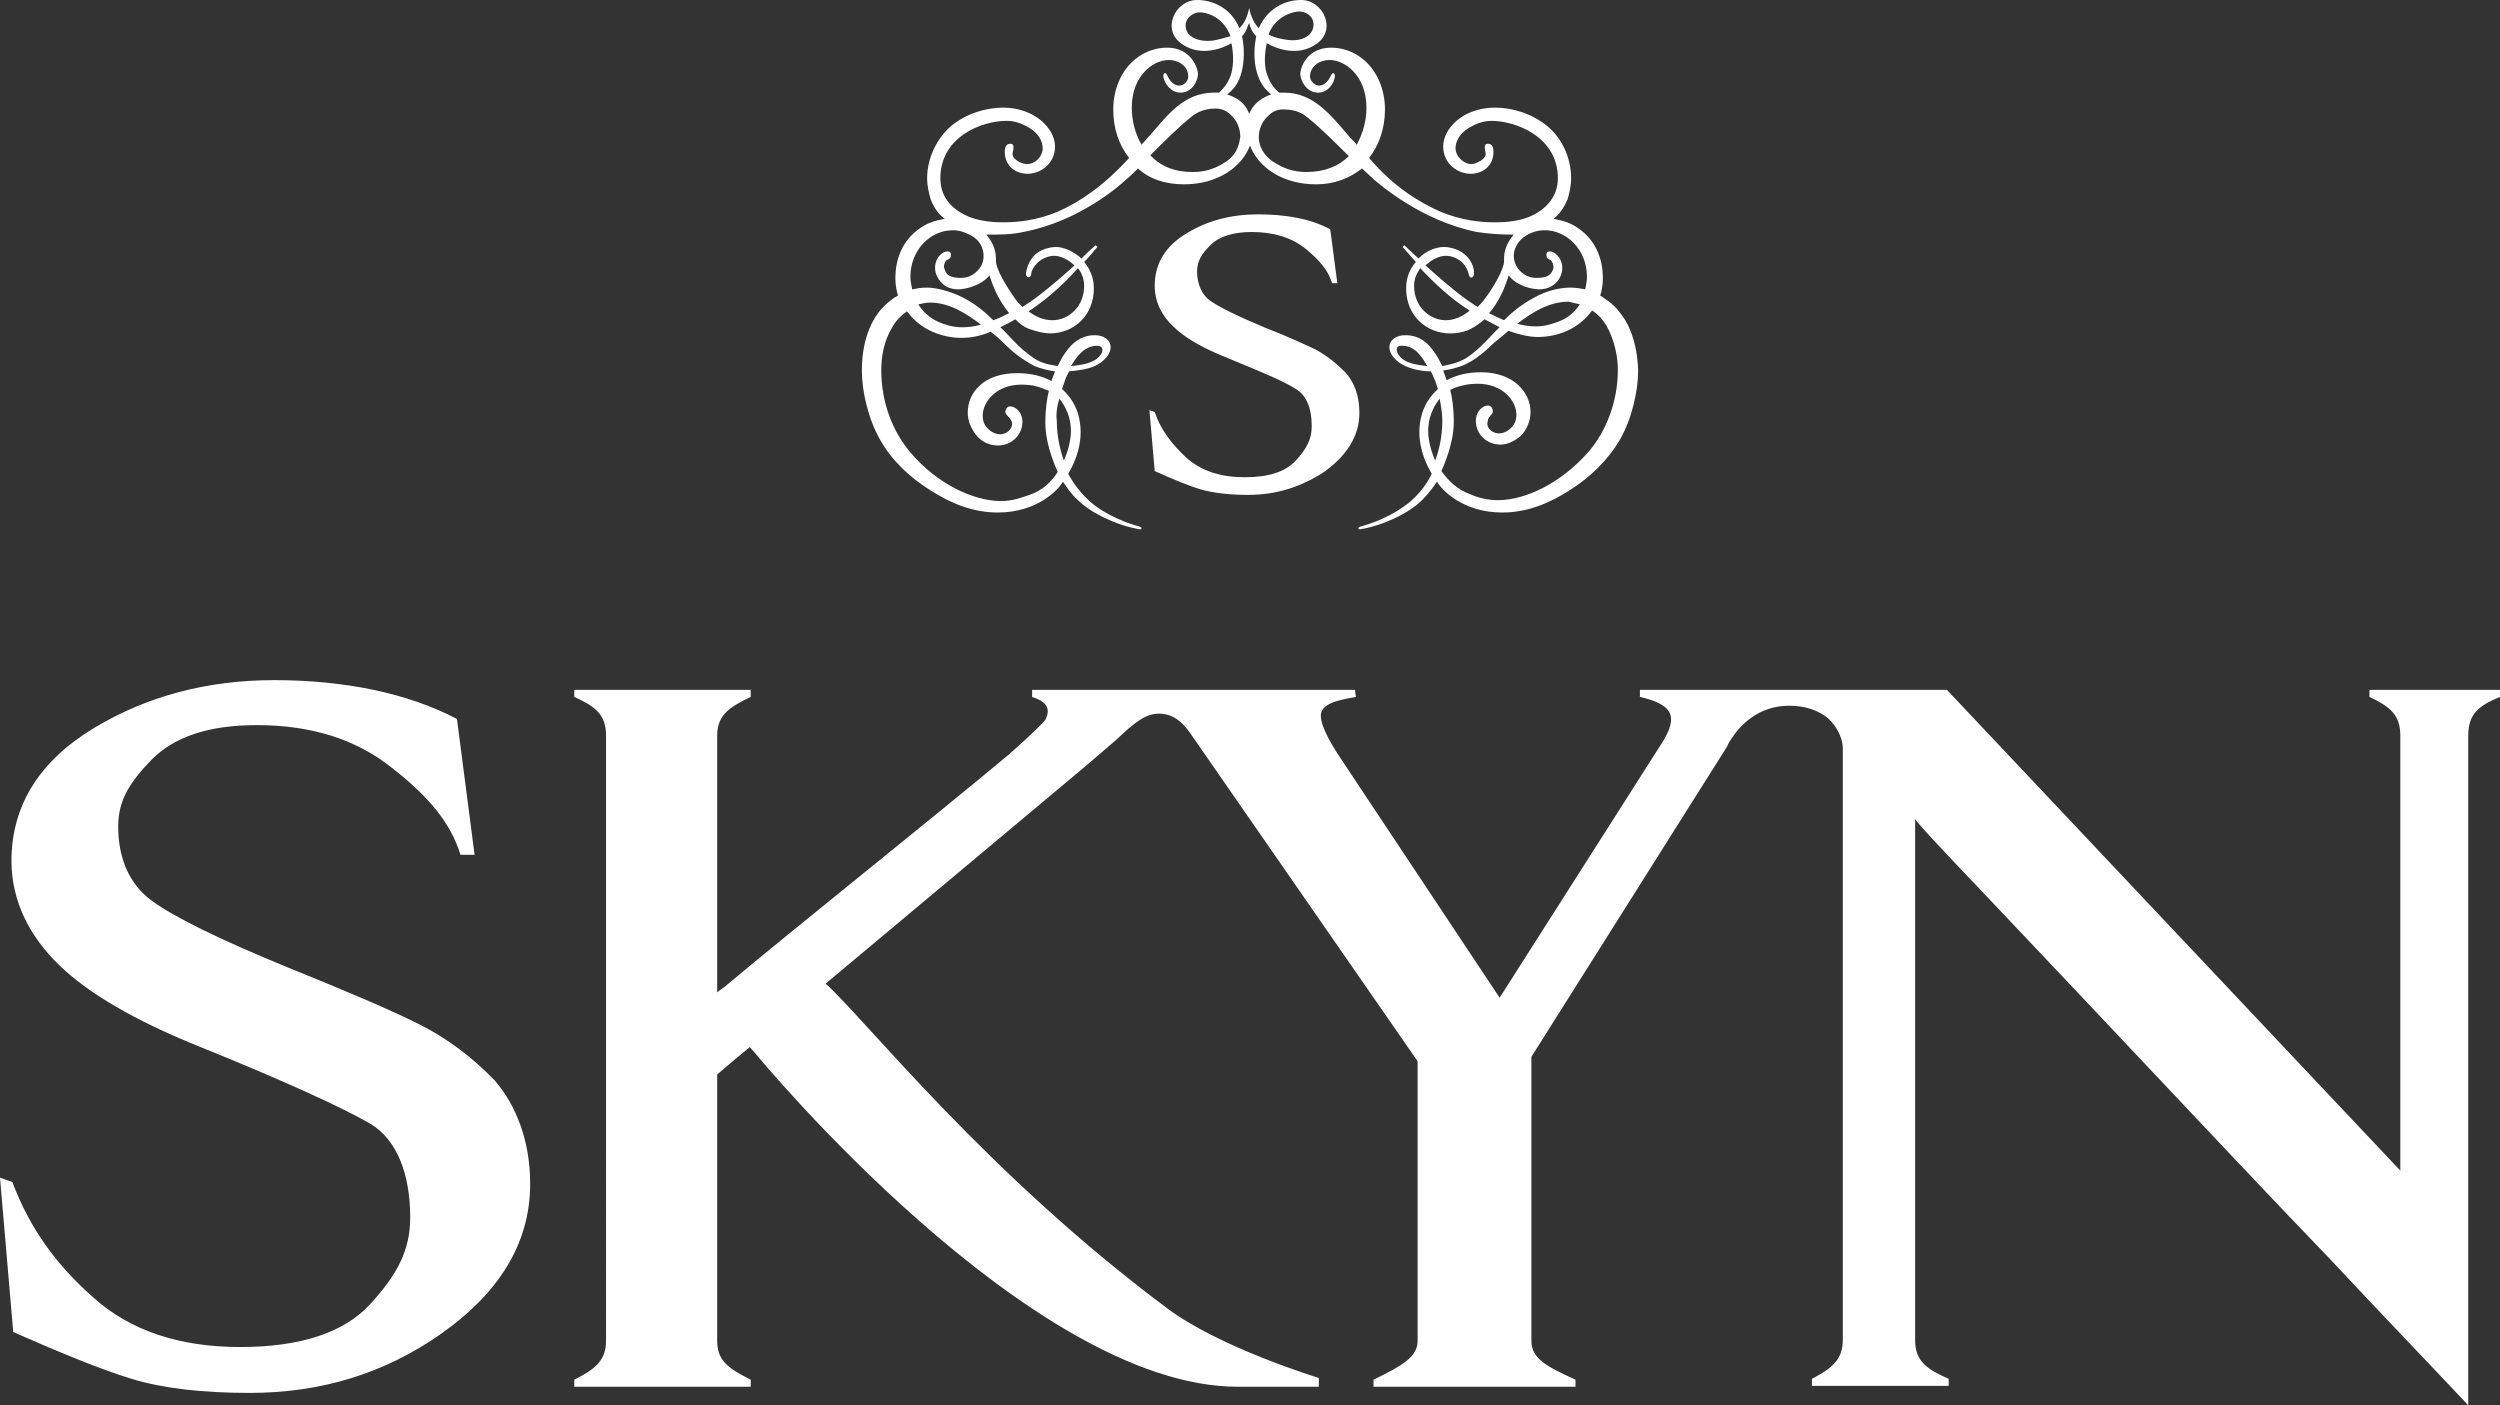 <svg xmlns:dc="http://purl.org/dc/elements/1.1/" xmlns:cc="http://creativecommons.org/ns#" xmlns:rdf="http://www.w3.org/1999/02/22-rdf-syntax-ns#" xmlns:svg="http://www.w3.org/2000/svg" xmlns="http://www.w3.org/2000/svg" xmlns:sodipodi="http://sodipodi.sourceforge.net/DTD/sodipodi-0.dtd" xmlns:inkscape="http://www.inkscape.org/namespaces/inkscape" version="1.1" id="SKYN_LOGO_ST_W" x="0px" y="0px" viewBox="0 0 1000 562.103" enable-background="new 0 0 296 161.4" xml:space="preserve" sodipodi:docname="icon-skyn-logo.svg" width="1000" height="562.103" inkscape:version="0.92.4 (5da689c313, 2019-01-14)"><rect x="0" y="0" width="1000" height="562.103" fill="#333333" stroke="none"/><defs id="defs17" fill="#ffffff"/><sodipodi:namedview pagecolor="#ffffff" bordercolor="#666666" borderopacity="1" objecttolerance="10" gridtolerance="10" guidetolerance="10" inkscape:pageopacity="0" inkscape:pageshadow="2" inkscape:window-width="1920" inkscape:window-height="1017" id="namedview15" showgrid="false" fit-margin-top="0" fit-margin-left="0" fit-margin-right="0" fit-margin-bottom="0" inkscape:zoom="0.79071738" inkscape:cx="350.6515" inkscape:cy="145.31399" inkscape:window-x="1912" inkscape:window-y="-8" inkscape:window-maximized="1" inkscape:current-layer="SKYN_LOGO_ST_W" fill="#ffffff"/>
<path d="m 647.848,124.912 c -2.823,-3.881 -6.351,-5.646 -7.763,-6.704 0.706,-2.117 1.059,-4.587 1.059,-7.057 0,-6.351 -2.117,-14.82 -10.233,-20.113 -2.47,-1.764 -5.646,-2.823 -9.527,-3.529 2.47,-1.764 4.234,-4.587 5.646,-7.763 0.706,-2.47 1.411,-5.293 1.411,-8.469 0,-8.821 -4.234,-16.584 -9.527,-20.819 -6.351,-5.293 -14.467,-7.41 -20.819,-7.41 -13.056,0 -20.819,8.469 -20.819,15.526 0,7.057 5.999,10.939 10.939,10.939 4.94,0 9.174,-3.176 9.174,-8.821 0,-3.529 -2.117,-3.176 -2.47,-3.176 -1.411,0 -1.059,2.117 -0.706,3.529 0.706,2.47 -3.881,4.587 -5.646,4.587 -3.176,0 -6.351,-3.176 -6.351,-6.351 0,-2.823 1.764,-5.999 5.293,-8.116 2.47,-1.411 5.293,-2.823 9.174,-2.823 9.527,0 26.464,6.351 26.464,22.936 0,8.116 -5.646,13.056 -11.644,15.526 -5.293,2.117 -11.291,2.117 -13.761,2.117 -5.293,0 -13.056,-0.706 -21.524,-4.234 -8.821,-3.881 -19.054,-10.233 -28.582,-21.524 0,0 0,0 0,0 3.881,-4.94 6.351,-11.644 6.351,-19.407 0,-8.469 -3.529,-15.879 -8.821,-20.113 -3.881,-3.176 -8.469,-4.587 -12.703,-4.587 -9.527,0 -12.35,7.763 -12.35,10.586 0,2.47 2.47,7.41 7.057,7.41 4.234,0 6.351,-3.881 6.704,-5.999 0.353,-1.764 -0.706,-2.47 -1.411,-1.059 -0.353,0.706 -1.764,4.234 -4.94,4.234 -1.764,0 -3.529,-2.117 -3.529,-3.529 0,-4.234 3.881,-6.704 7.763,-6.704 6.351,0 14.82,6.351 14.82,19.054 0,5.293 -1.411,10.233 -3.881,14.82 -1.059,-1.411 -2.47,-2.47 -3.529,-3.881 -6.704,-7.763 -13.761,-16.937 -25.406,-16.937 -1.059,0 -1.764,0 -2.117,0 -0.353,-0.353 -3.176,-2.47 -4.587,-6.704 -1.411,-3.176 -1.411,-8.116 -0.353,-13.056 4.234,2.47 12.703,5.293 19.76,0.353 C 534.933,11.997 529.287,0 520.466,0 514.114,0 507.057,3.176 503.529,11.291 501.764,9.527 500.353,6.704 499.647,3.176 498.941,7.057 497.53,9.527 495.766,11.291 492.59,3.529 485.533,0 478.829,0 c -8.821,0 -14.467,11.997 -5.999,17.643 7.057,4.94 15.526,2.117 19.76,-0.353 1.059,5.293 0.706,9.88 -0.353,13.056 -1.411,3.881 -4.234,6.351 -4.587,6.704 -0.353,0 -1.059,0 -2.117,0 -11.997,0 -18.701,9.174 -25.406,16.937 -1.411,1.411 -2.47,2.823 -3.529,3.881 -2.47,-4.234 -3.881,-9.527 -3.881,-14.82 0,-12.703 8.469,-19.054 14.82,-19.054 3.529,0 7.763,2.117 7.763,6.704 0,1.764 -1.764,3.529 -3.529,3.529 -3.176,0 -4.587,-3.529 -4.94,-4.234 -0.706,-1.411 -1.764,-0.706 -1.411,1.059 0.353,2.117 2.823,5.999 6.704,5.999 4.94,0 7.057,-4.94 7.057,-7.41 0,-2.47 -2.823,-10.586 -12.35,-10.586 -4.234,0 -8.821,1.411 -12.703,4.587 -5.293,4.234 -8.821,11.644 -8.821,20.113 0,7.41 2.117,14.114 6.351,19.407 0,0 0,0 0,0 -9.88,10.939 -19.76,17.643 -28.582,21.524 -8.469,3.529 -16.231,4.234 -21.524,4.234 -2.47,0 -8.116,0 -13.761,-2.117 -5.999,-2.47 -11.644,-7.057 -11.644,-15.526 0,-16.584 16.584,-22.936 26.464,-22.936 3.881,0 6.704,1.411 9.174,2.823 3.529,2.117 5.293,5.293 5.293,8.116 0,3.176 -2.823,6.351 -6.351,6.351 -2.117,0 -6.351,-2.117 -5.646,-4.587 0.353,-1.411 0.706,-3.529 -0.706,-3.529 -0.353,0 -2.47,-0.353 -2.47,3.176 0,5.646 4.234,8.821 9.174,8.821 4.94,0 10.939,-3.881 10.939,-10.939 0,-7.057 -8.116,-15.526 -20.819,-15.526 -6.351,0 -14.467,2.117 -20.819,7.41 -4.94,4.234 -9.527,11.997 -9.527,20.819 0,3.176 0.706,5.999 1.411,8.469 1.411,3.529 3.176,5.999 5.646,7.763 -3.881,0.706 -7.057,1.764 -9.527,3.529 -8.116,5.293 -10.233,13.761 -10.233,20.113 0,2.47 0.353,4.94 1.059,7.057 -1.411,0.706 -4.587,2.823 -7.763,6.704 -3.529,4.587 -6.704,12.35 -6.704,23.289 0,8.116 2.47,19.407 7.41,27.876 4.587,8.116 11.644,14.82 20.113,20.113 7.763,4.94 16.584,8.821 26.817,8.821 15.879,0 24.347,-9.174 26.111,-12.35 1.411,2.117 3.176,4.94 5.999,7.41 5.293,5.293 15.879,10.233 24.7,11.644 0.353,0 0.706,0 0.706,-0.353 0,-0.353 0,-0.353 -0.706,-0.706 -1.059,-0.353 -9.88,-2.47 -17.996,-8.469 -5.999,-4.587 -9.527,-10.586 -10.586,-12.703 2.117,-3.529 4.94,-9.527 4.94,-16.584 0,-7.41 -2.823,-13.056 -7.057,-16.937 0,0 0,0 -0.353,-0.353 0.353,-1.059 0.706,-2.117 1.059,-3.176 0.353,-1.411 1.059,-2.47 1.764,-3.881 3.176,-0.353 7.057,-0.706 10.233,-2.117 3.881,-1.764 6.351,-4.94 6.351,-7.41 0,-3.176 -2.823,-4.94 -6.351,-4.94 -5.999,0 -9.527,3.881 -11.291,6.351 -1.411,1.764 -2.47,3.881 -3.529,5.999 -1.764,-0.353 -5.999,-0.706 -9.527,-3.176 -5.999,-3.881 -10.586,-9.88 -13.409,-12.35 2.117,-1.059 4.234,-2.117 5.999,-3.176 1.764,1.764 3.529,3.176 5.646,3.881 2.823,1.059 6.351,1.764 8.116,1.764 9.88,0 17.643,-7.41 17.643,-17.996 0,-4.587 -1.764,-8.116 -3.881,-10.586 1.764,-1.764 3.529,-3.881 5.293,-5.999 l -0.706,-0.706 c 0,0 -2.47,2.117 -5.646,5.293 -3.176,-2.823 -7.057,-4.587 -10.233,-4.587 -2.47,0 -6.351,1.059 -8.469,3.176 -2.117,2.117 -3.176,4.94 -3.529,7.41 0,1.764 1.764,2.117 2.117,0.353 0,-1.411 1.059,-3.176 2.47,-4.587 1.764,-1.764 4.587,-2.823 6.704,-2.823 2.47,0 5.646,1.411 8.116,3.881 -3.176,2.823 -6.704,5.999 -10.233,8.821 -2.117,1.764 -5.999,4.94 -10.586,7.763 -1.059,-1.059 -2.117,-2.117 -2.823,-3.176 -3.529,-4.94 -7.763,-11.997 -7.763,-15.173 0,-0.353 0,-0.706 0,-1.059 0,-3.881 -1.764,-7.057 -3.881,-9.527 0,0 0,0 0.353,0 4.94,0 9.88,0 14.467,-1.059 22.583,-4.234 39.167,-19.054 40.932,-20.819 1.411,-1.059 3.176,-2.823 4.94,-4.587 4.587,4.234 10.939,6.351 18.349,6.351 13.761,0 23.289,-7.057 26.464,-15.526 3.176,8.469 12.703,15.526 26.464,15.526 7.41,0 13.409,-2.47 18.349,-6.351 1.764,1.764 3.529,3.176 4.94,4.587 1.764,1.411 18.349,16.231 40.932,20.819 4.587,0.706 9.527,1.059 14.467,1.059 0,0 0,0 0.353,0 -2.117,2.47 -3.881,5.646 -3.881,9.527 0,0.353 0,0.706 0,1.059 0,3.176 -4.234,10.586 -7.763,15.173 -0.706,1.059 -1.764,2.117 -2.823,3.176 -4.587,-2.823 -8.469,-5.999 -10.586,-7.763 -3.529,-2.823 -7.057,-5.999 -10.233,-8.821 2.47,-2.47 5.646,-3.881 8.116,-3.881 2.47,0 4.94,1.059 6.704,2.823 1.411,1.411 2.117,3.176 2.47,4.587 0.353,2.117 2.117,1.411 2.117,-0.353 0,-2.823 -1.411,-5.646 -3.529,-7.41 -2.117,-2.117 -5.999,-3.176 -8.469,-3.176 -3.176,0 -7.057,1.411 -10.233,4.587 -3.529,-3.176 -5.646,-5.293 -5.646,-5.293 l -0.706,0.706 c 1.764,2.117 3.529,3.881 5.293,5.999 -2.47,2.823 -3.881,6.351 -3.881,10.586 0,10.939 8.116,17.996 17.643,17.996 2.117,0 5.293,-0.353 8.116,-1.764 2.117,-1.059 3.881,-2.47 5.646,-3.881 2.117,1.059 3.881,2.117 5.999,3.176 -2.823,2.47 -7.41,8.469 -13.409,12.35 -3.529,2.117 -7.763,2.823 -9.527,3.176 -1.059,-2.117 -2.117,-4.234 -3.529,-5.999 -1.764,-2.47 -4.94,-6.351 -11.291,-6.351 -3.529,0 -6.351,1.764 -6.351,4.94 0,2.47 2.47,5.646 6.351,7.41 3.176,1.411 7.057,2.117 10.233,2.117 0.706,1.059 1.059,2.47 1.764,3.881 0.353,1.059 0.706,2.117 1.059,3.176 0,0 0,0 -0.353,0.353 -4.234,3.881 -7.057,9.527 -7.057,16.937 0,7.057 2.823,13.056 4.94,16.584 -1.059,2.47 -4.587,8.469 -10.586,12.703 -8.116,5.999 -16.937,8.116 -17.996,8.469 -0.706,0.353 -0.706,0.353 -0.706,0.706 0,0.353 0,0.353 0.706,0.353 8.821,-1.411 19.407,-6.351 24.7,-11.644 2.47,-2.47 4.587,-5.293 5.999,-7.41 1.764,3.176 10.233,12.35 26.111,12.35 10.233,0 19.054,-3.881 26.817,-8.821 8.469,-5.293 15.526,-12.35 20.113,-20.113 4.94,-8.469 7.41,-19.76 7.41,-27.876 -0.353,-10.939 -3.529,-18.701 -7.41,-23.289 z M 519.76,4.587 c 2.47,0 5.646,1.764 5.646,5.293 0,4.234 -4.587,7.057 -10.939,5.999 -2.117,-0.353 -4.587,-0.706 -7.057,-2.117 2.823,-7.41 9.88,-9.174 12.35,-9.174 z m -34.58,11.644 c -6.351,0.706 -10.939,-1.764 -10.939,-5.999 0,-3.529 3.529,-5.293 5.646,-5.293 2.47,0 9.174,1.411 12.35,9.527 -2.47,0.706 -4.94,1.411 -7.057,1.764 z m -50.459,123.147 c 1.764,-1.059 3.529,-1.059 4.587,-1.059 2.47,0.353 2.117,3.176 -0.706,5.293 -2.47,1.764 -6.351,2.47 -10.233,2.823 2.117,-3.529 4.234,-5.999 6.351,-7.057 z m -3.529,-32.11 c 1.411,1.764 2.47,4.234 2.47,7.057 0,8.469 -6.351,13.761 -12.703,13.761 -3.529,0 -6.704,-1.411 -9.527,-3.529 7.41,-4.94 13.761,-10.586 19.76,-17.29 z m -7.41,52.223 c 4.234,5.293 4.587,10.586 4.587,13.056 0,2.47 -0.706,7.057 -2.823,11.644 -1.411,-3.881 -2.823,-9.527 -2.823,-15.879 -0.353,-2.47 0,-5.646 1.059,-8.821 z m -21.171,-21.171 c 2.117,2.117 6.351,5.646 11.291,8.116 2.47,1.059 5.646,1.764 8.116,2.117 -0.706,1.764 -1.411,3.529 -1.411,3.881 -3.881,-2.117 -8.469,-3.176 -13.761,-3.176 -13.409,0 -19.76,7.763 -19.76,15.879 0,3.529 1.764,7.057 3.881,9.527 2.47,2.47 5.293,3.529 8.116,3.529 5.646,0 9.88,-4.234 9.88,-9.527 0,-5.293 -5.293,-7.41 -6.351,-5.293 -1.411,2.117 0.706,2.823 1.764,4.587 0.706,1.059 0.706,2.823 -0.706,4.234 -2.47,2.47 -6.351,1.764 -8.821,-1.059 -1.059,-1.059 -1.764,-2.823 -1.764,-4.94 0,-5.293 5.293,-12.35 15.526,-12.35 2.47,0 4.94,0.353 5.999,0.706 1.411,0.353 3.176,1.059 4.94,1.764 -0.706,2.823 -1.411,7.057 -1.411,12.703 0,9.527 4.587,18.701 4.94,19.76 0,0 0,0 0,0 -2.47,3.881 -5.999,7.41 -11.291,9.174 -3.176,1.059 -6.704,2.47 -11.291,2.47 -11.291,0 -25.759,-7.057 -35.992,-19.054 -7.41,-8.469 -11.997,-20.466 -11.997,-33.169 0,-5.646 1.059,-11.997 4.587,-17.643 1.411,-2.47 3.529,-4.587 5.646,-5.999 0,0 0.353,0.353 0.353,0.353 5.293,7.057 13.761,10.233 21.524,10.233 3.529,0 7.763,-0.706 11.644,-2.47 2.823,2.117 5.293,4.587 6.351,5.646 z m -35.286,-16.584 c 1.764,-0.353 3.176,-0.706 4.587,-0.706 7.763,0 14.467,4.234 20.466,8.821 -2.47,0.706 -4.94,1.059 -7.41,1.059 -3.881,0 -7.057,-1.059 -9.527,-2.117 -3.881,-1.764 -6.351,-4.234 -8.116,-7.057 z m 28.582,-11.644 c 0,0.706 0.353,1.411 0.706,2.47 1.059,3.176 3.529,8.469 7.057,12.703 -2.117,1.059 -4.234,2.117 -6.351,2.823 -2.47,-2.47 -6.351,-5.999 -11.644,-8.821 -5.999,-3.176 -11.997,-4.234 -14.82,-4.234 -2.47,0 -4.234,0.353 -5.999,0.706 -0.353,-1.764 -0.706,-3.529 -0.706,-4.94 0,-10.939 8.116,-18.701 16.937,-18.701 3.176,0 5.293,1.059 7.41,2.117 3.881,2.117 4.94,5.646 4.94,8.116 0,2.117 -0.706,4.234 -2.47,5.999 -2.117,2.117 -4.234,2.823 -6.704,2.823 -3.529,0 -4.94,-1.059 -5.293,-1.411 -0.706,-0.706 -1.059,-1.764 -1.411,-2.823 0,-1.059 0.353,-2.117 1.059,-2.823 0.353,-0.353 1.764,-0.353 1.764,-2.117 0,-0.353 0,-1.411 -1.411,-1.411 -1.764,0 -4.94,2.117 -4.94,6.704 0,2.47 1.411,4.94 3.529,6.704 1.764,1.411 4.234,1.764 5.646,1.764 2.823,0 9.174,-1.411 12.703,-5.646 z m 93.507,-44.813 c -2.823,1.764 -6.704,3.529 -12.35,3.529 -7.41,0 -13.056,-2.47 -16.937,-6.704 5.293,-5.293 11.291,-11.291 16.584,-15.526 3.529,-2.823 7.41,-3.176 9.527,-3.176 2.47,0 4.587,1.059 5.999,2.47 2.823,2.47 3.881,5.999 3.881,8.821 -0.353,2.47 -1.059,7.41 -6.704,10.586 z M 499.647,45.519 c -1.764,-4.94 -5.646,-6.704 -8.821,-7.763 1.411,-1.059 6.704,-4.587 6.704,-16.584 0,-2.47 -0.353,-4.94 -0.706,-6.704 1.764,-1.764 2.117,-3.881 2.823,-5.293 0.353,1.411 1.059,3.529 2.823,5.293 -0.353,2.117 -0.706,4.234 -0.706,6.704 0,11.997 5.646,15.526 6.704,16.584 -2.823,1.059 -6.704,2.823 -8.821,7.763 z m 22.936,23.289 c -5.646,0 -9.527,-1.764 -12.35,-3.529 -5.646,-3.176 -6.704,-8.116 -6.704,-10.233 0,-3.176 1.059,-6.351 3.881,-8.821 1.411,-1.411 3.176,-2.47 5.999,-2.47 2.117,0 6.351,0.353 9.527,3.176 5.293,4.234 11.291,10.233 16.584,15.526 -3.881,3.881 -9.527,6.351 -16.937,6.351 z m 55.752,59.28 c -6.351,0 -12.703,-5.293 -12.703,-13.761 0,-2.823 1.059,-4.94 2.47,-7.057 5.999,6.351 12.35,12.35 19.76,16.937 -2.823,2.47 -6.351,3.881 -9.527,3.881 z m -17.29,15.526 c -2.823,-2.117 -3.176,-5.293 -0.706,-5.293 1.411,0 2.823,0 4.587,1.059 2.117,1.059 4.234,3.881 5.999,7.057 -3.529,-0.353 -7.763,-1.059 -9.88,-2.823 z m 34.58,-18.349 c 3.529,-3.881 5.999,-9.527 7.057,-12.703 0.353,-1.059 0.706,-1.764 0.706,-2.47 3.529,4.587 9.88,5.646 12.35,5.646 1.411,0 3.881,-0.353 5.646,-1.764 2.117,-1.411 3.529,-4.234 3.529,-6.704 0,-4.234 -3.176,-6.704 -4.94,-6.704 -1.411,0 -1.411,1.059 -1.411,1.411 0,1.764 1.411,1.764 1.764,2.117 0.706,0.706 1.059,1.764 1.059,2.823 0,1.059 -0.706,2.117 -1.411,2.823 -0.706,0.706 -2.117,1.411 -5.293,1.411 -2.47,0 -4.587,-0.706 -6.704,-2.823 -1.764,-1.764 -2.47,-4.234 -2.47,-5.999 0,-2.47 1.411,-5.999 4.94,-8.116 1.764,-1.059 4.234,-2.117 7.41,-2.117 8.821,0 16.937,7.763 16.937,18.701 0,1.411 -0.353,3.176 -0.706,4.94 -1.764,-0.353 -3.881,-0.706 -5.999,-0.706 -2.823,0 -8.821,0.706 -14.82,4.234 -5.293,2.823 -9.174,6.351 -11.644,8.821 -1.764,-0.706 -3.881,-1.764 -5.999,-2.823 z m 36.344,-3.529 c -1.764,2.47 -4.234,5.293 -8.116,6.704 -2.823,1.059 -5.646,2.117 -9.527,2.117 -2.47,0 -4.94,-0.353 -7.41,-1.059 5.999,-4.587 12.703,-8.821 20.466,-8.821 1.411,0.353 3.176,0.706 4.587,1.059 z m -57.869,62.456 c -2.117,-4.587 -2.823,-9.174 -2.823,-11.644 0,-2.47 0.353,-7.763 4.587,-13.056 0.706,3.529 1.059,6.351 1.059,8.821 0,6.704 -1.411,11.997 -2.823,15.879 z m 61.044,-3.176 c -10.586,11.997 -24.7,19.054 -35.992,19.054 -4.234,0 -8.116,-1.059 -11.291,-2.47 -4.94,-1.764 -8.469,-5.293 -11.291,-9.174 0,0 0,0 0,0 0.353,-1.059 4.94,-10.233 4.94,-19.76 0,-5.646 -0.706,-9.88 -1.411,-12.703 1.411,-0.706 3.176,-1.411 4.94,-1.764 1.411,-0.353 3.529,-0.706 5.999,-0.706 10.233,0 15.526,7.057 15.526,12.35 0,2.117 -0.706,3.881 -1.764,4.94 -2.47,2.823 -6.351,3.529 -8.821,1.059 -1.411,-1.411 -1.059,-2.823 -0.706,-4.234 0.706,-1.764 2.823,-2.117 1.411,-4.587 -1.059,-2.117 -6.351,0 -6.351,5.293 0,5.293 4.234,9.527 9.88,9.527 2.823,0 5.646,-1.411 8.116,-3.529 2.47,-2.47 3.881,-5.999 3.881,-9.527 0,-7.763 -6.704,-15.879 -19.76,-15.879 -5.293,0 -9.88,1.059 -13.761,3.176 -0.353,-0.706 -0.706,-2.117 -1.411,-3.881 2.47,-0.353 5.646,-1.059 8.116,-2.117 4.94,-2.117 9.174,-5.999 11.291,-8.116 1.059,-1.059 3.881,-3.176 6.704,-5.646 3.881,1.411 8.116,2.47 11.644,2.47 8.116,0 16.231,-3.176 21.524,-10.233 0,0 0.353,-0.353 0.353,-0.353 2.117,1.411 3.881,3.176 5.646,5.999 3.176,5.646 4.587,12.35 4.587,17.643 0,12.703 -4.587,24.7 -11.997,33.169 z M 526.111,139.732 c -4.587,-2.117 -11.291,-5.293 -20.466,-8.821 -10.939,-4.587 -17.996,-8.116 -21.524,-10.586 -3.529,-2.47 -5.293,-7.057 -5.293,-11.644 0,-4.234 1.764,-7.057 5.293,-10.586 3.529,-3.529 9.174,-5.293 16.584,-5.293 8.469,0 15.879,2.117 21.524,6.704 5.646,4.587 9.174,8.821 10.586,13.761 h 2.117 l -2.823,-21.524 c -7.763,-4.234 -17.643,-5.999 -28.934,-5.999 -10.586,0 -20.113,2.47 -28.229,7.41 -8.469,4.94 -13.056,11.997 -13.056,21.171 0,6.351 2.823,11.997 7.41,16.231 4.587,4.587 11.997,8.821 21.877,12.703 13.761,5.646 22.936,9.527 27.17,12.35 4.234,2.47 6.351,7.763 6.351,14.82 0,5.293 -2.117,9.174 -6.351,13.761 -4.234,4.587 -10.939,6.704 -20.466,6.704 -9.527,0 -17.29,-2.47 -23.289,-7.763 -5.646,-5.293 -10.233,-10.939 -12.703,-18.349 l -2.117,-0.706 2.117,24.347 c 7.057,3.176 13.761,5.999 18.701,7.41 4.94,1.411 11.291,2.117 18.701,2.117 11.291,0 21.171,-3.176 30.346,-9.174 8.821,-6.351 14.114,-14.114 14.114,-23.642 0,-7.057 -2.117,-12.35 -5.646,-16.231 -3.529,-3.529 -7.41,-6.704 -11.997,-9.174 z M 1000,275.935 v 2.823 c -8.469,3.529 -12.703,6.704 -12.703,15.526 V 562.103 C 970.713,544.46 952.364,525.406 932.251,503.881 911.785,482.71 878.264,447.071 831.687,397.671 785.109,348.271 766.055,328.864 766.055,327.452 v 208.539 c 0,8.469 4.587,11.644 13.409,15.526 v 2.823 h -54.693 v -2.823 c 8.116,-4.234 12.35,-7.763 12.35,-15.526 V 309.809 c 0,-2.823 0,-7.057 0,-10.586 0,-2.823 -1.411,-7.057 -4.587,-10.586 -0.353,-0.353 -1.059,-1.059 -1.411,-1.411 -3.529,-2.823 -8.469,-4.94 -15.526,-4.94 -12.35,0 -19.76,8.116 -22.936,13.056 -0.706,1.059 -1.411,2.117 -1.764,3.176 l -78.335,124.206 v 113.62 c 0,7.057 5.999,10.233 17.643,15.526 v 2.823 h -80.805 v -2.823 c 11.644,-5.646 17.643,-9.174 17.643,-15.526 V 424.488 L 477.77,295.695 c -2.47,-3.529 -6.351,-10.233 -14.114,-10.233 -5.293,0 -9.527,3.176 -17.29,10.586 l -12.35,10.586 v 0 l -103.74,86.803 c 16.937,15.526 64.22,75.865 136.556,129.852 21.171,15.879 60.692,27.876 60.692,27.876 v 3.529 h -32.463 c -83.275,0 -192.661,-133.028 -192.661,-133.028 l -2.47,-2.823 -5.999,4.94 -7.057,5.999 v 106.563 c 0,7.763 4.234,10.939 13.409,15.526 v 2.823 h -70.572 v -2.823 c 8.469,-4.234 12.703,-7.763 12.703,-15.526 V 294.284 c 0,-8.469 -4.234,-11.644 -12.703,-15.526 v -2.823 h 70.572 v 2.823 c -8.821,4.234 -13.409,7.41 -13.409,15.526 v 102.682 c 0.706,-0.706 1.764,-1.411 2.823,-2.117 28.582,-23.994 81.863,-66.337 113.973,-93.155 9.174,-8.116 14.114,-13.056 14.467,-13.761 2.47,-4.94 0,-7.41 -5.293,-9.174 v -2.823 h 129.146 l 0.353,2.823 c -7.763,1.411 -11.644,2.47 -13.409,5.293 -1.764,2.47 0.353,8.469 5.999,17.29 l 64.926,97.742 65.632,-103.035 c 5.293,-9.174 4.234,-14.114 -9.527,-17.29 v -2.823 H 778.758 L 960.127,468.243 V 294.284 c 0,-8.469 -4.234,-11.644 -12.35,-15.526 v -2.823 z M 167.608,409.668 c -11.291,-5.646 -28.582,-13.056 -52.223,-22.583 -27.523,-11.291 -45.519,-20.113 -54.693,-26.817 -9.174,-6.704 -13.409,-17.29 -13.409,-29.64 0,-10.586 4.587,-17.643 13.409,-26.817 9.174,-9.174 22.936,-13.761 41.99,-13.761 21.877,0 39.873,5.646 54.34,17.29 14.467,11.291 23.289,21.877 27.17,34.58 h 5.646 l -7.057,-54.34 c -19.407,-10.233 -44.813,-15.526 -73.042,-15.526 -26.817,0 -50.812,6.351 -71.983,19.054 -21.171,12.703 -33.169,30.346 -33.169,53.282 0,16.231 7.41,30.346 19.054,41.637 11.644,11.291 30.346,22.23 55.752,32.463 34.933,14.114 57.869,24.7 68.807,31.052 10.586,6.351 15.879,20.113 15.879,37.403 0,13.409 -5.293,22.936 -15.879,34.58 -10.586,11.644 -28.229,17.29 -52.223,17.29 -24.347,0 -44.107,-6.704 -58.574,-19.76 C 22.583,505.999 11.997,491.531 4.94,472.83 L 0,471.066 5.293,532.816 c 17.643,7.763 34.58,14.82 47.283,18.701 12.703,3.881 28.582,5.646 47.283,5.646 28.582,0 53.987,-7.763 76.57,-23.642 22.583,-15.879 35.639,-35.639 35.639,-59.986 0,-17.29 -5.646,-31.404 -14.114,-41.284 -8.821,-9.174 -19.054,-16.937 -30.346,-22.583 z" id="path2" style="fill:#ffffff;stroke-width:3.529" inkscape:connector-curvature="0"/>


</svg>